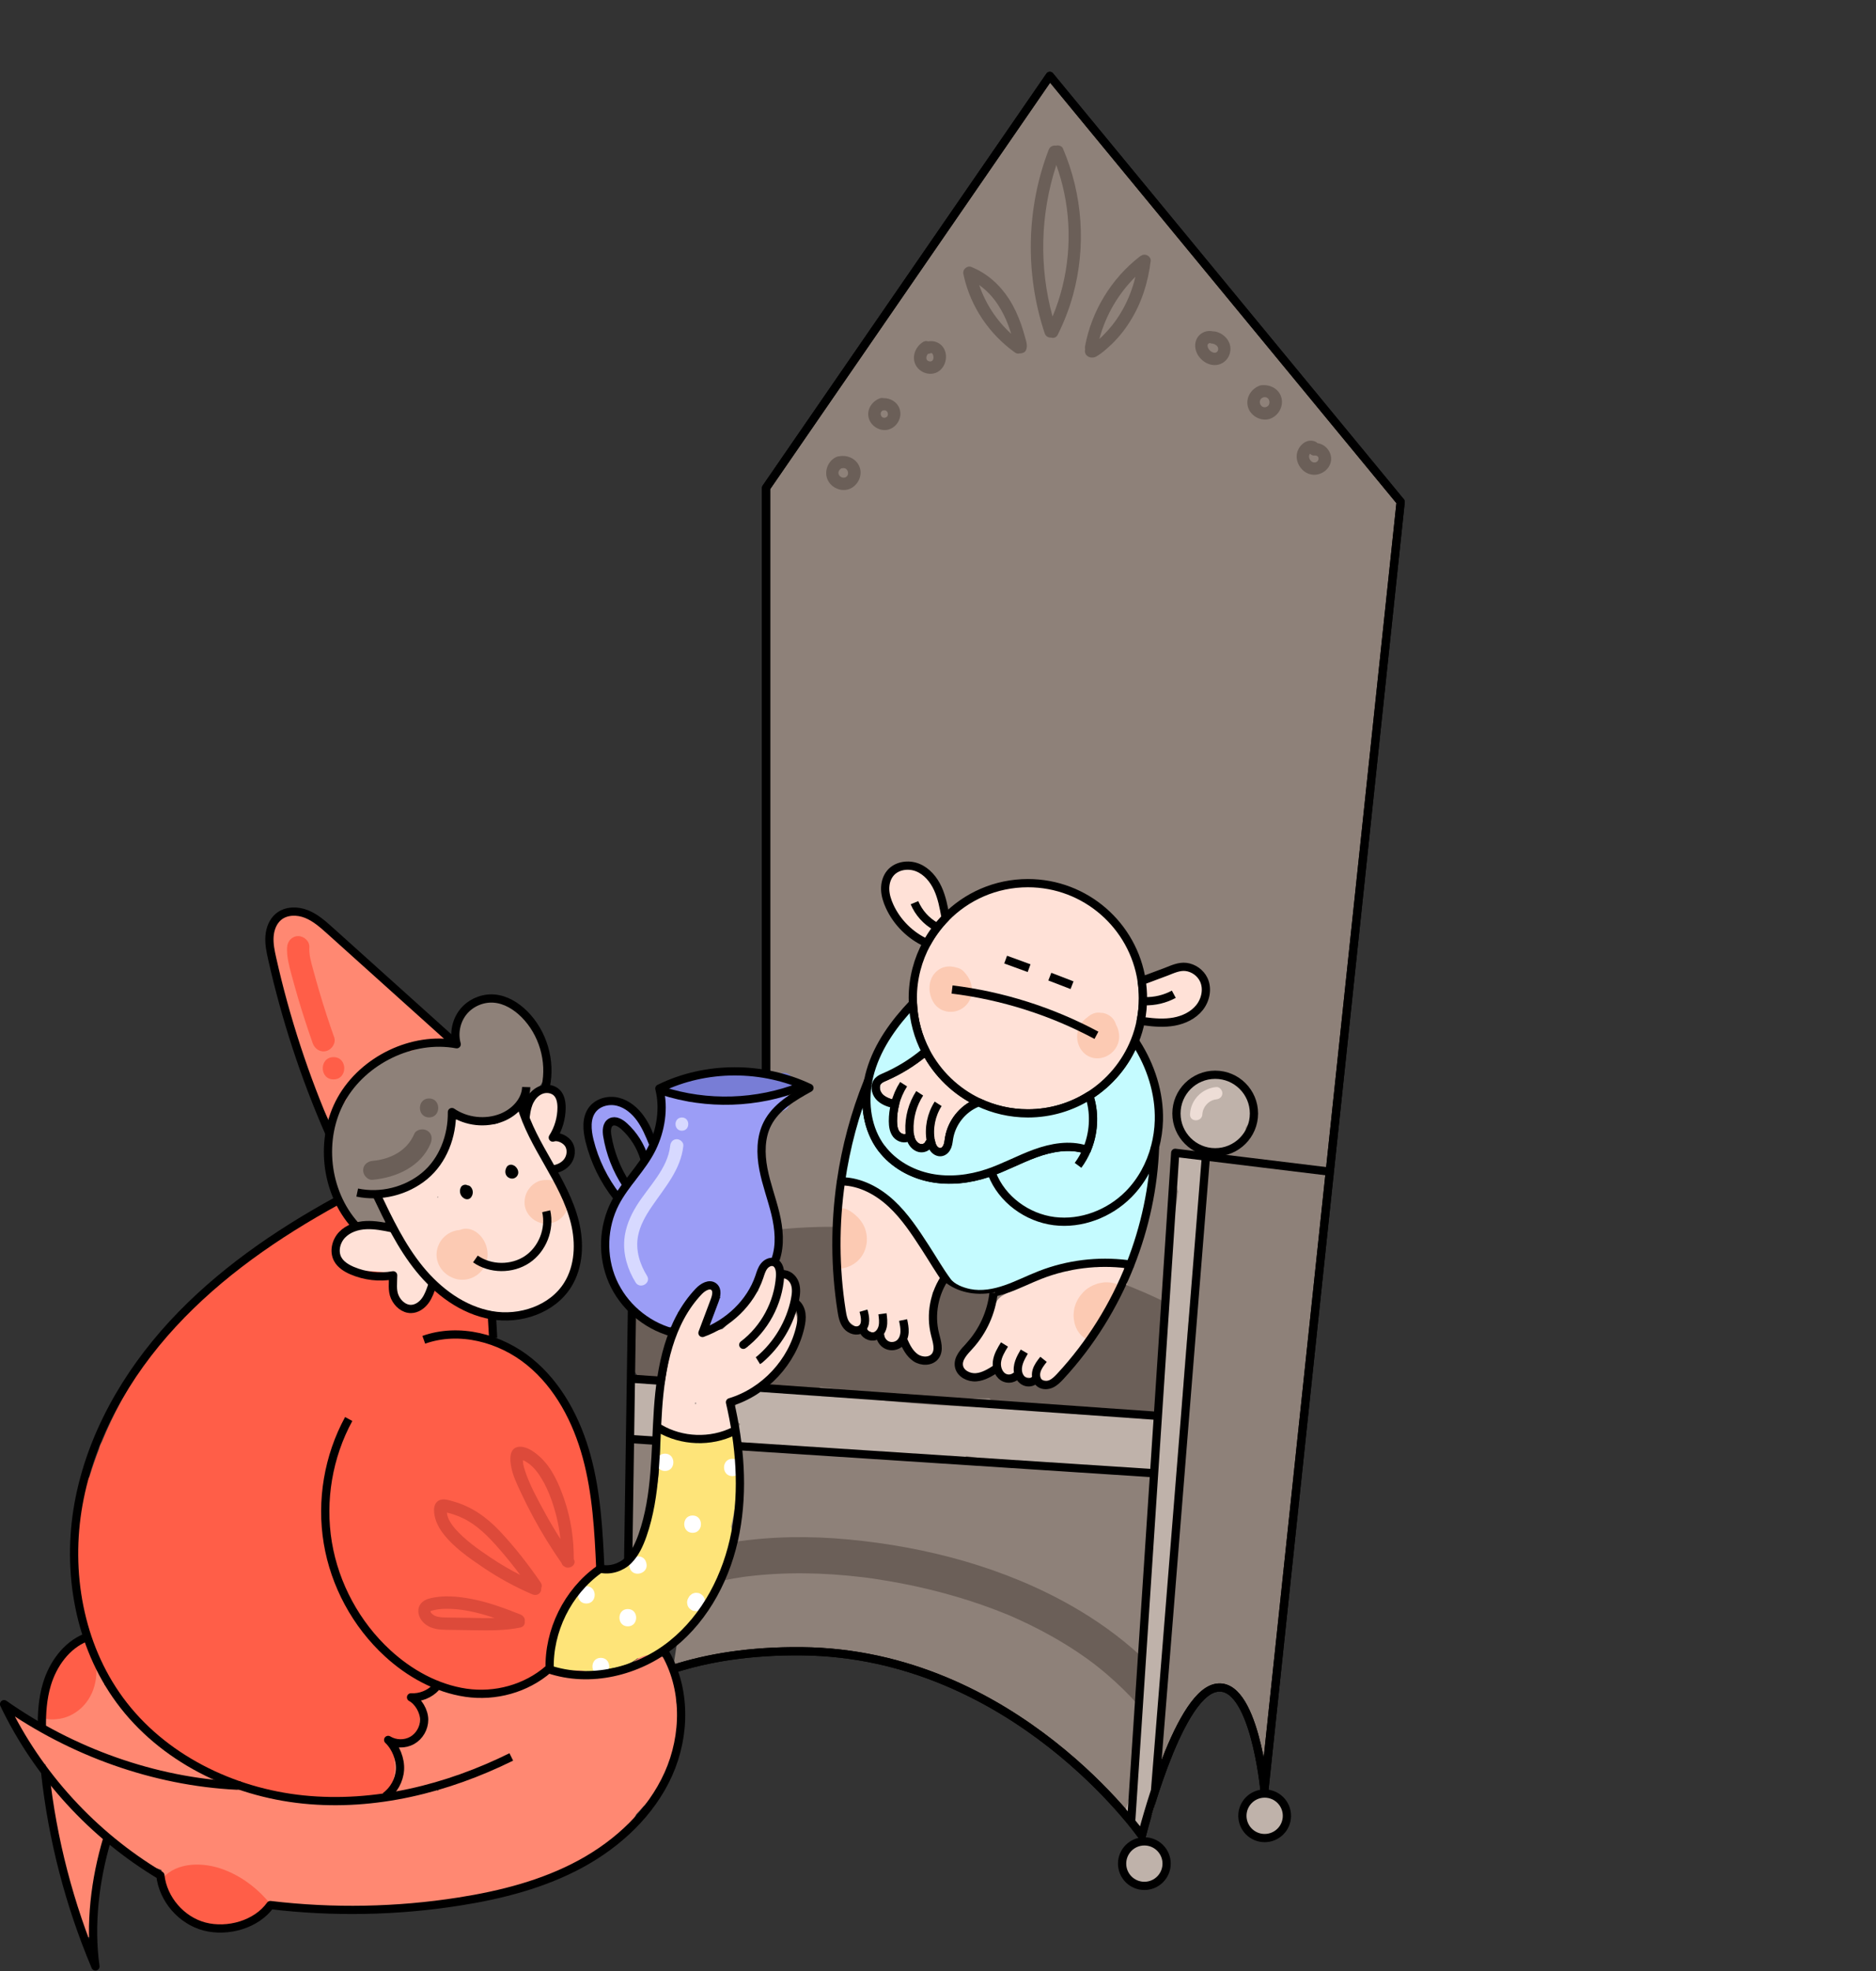 <?xml version="1.0" encoding="UTF-8"?> <svg xmlns="http://www.w3.org/2000/svg" width="456" height="479" viewBox="0 0 456 479" fill="none"><rect x="0" y="0" width="456" height="479" fill="#333333" stroke="none"/><g clip-path="url(#clip0_6_1997)"><rect x="153" y="349" width="7" height="31" fill="#8E8179"></rect><path d="M186.21 260.359V118.559L255.18 18.439L340.46 121.959L307.34 434.969C307.34 434.969 304.8 408.019 295.38 410.219C285.96 412.419 277.55 446.079 277.55 446.079C277.55 446.079 246.56 401.759 194.85 401.279C182.22 401.159 171.92 402.899 163.57 405.599" fill="#8E8179"></path><path d="M186.21 260.359V118.559L255.18 18.439L340.46 121.959L307.34 434.969C307.34 434.969 304.8 408.019 295.38 410.219C285.96 412.419 277.55 446.079 277.55 446.079C277.55 446.079 246.56 401.759 194.85 401.279C182.22 401.159 171.92 402.899 163.57 405.599" stroke="black" stroke-width="2" stroke-linejoin="round"></path><path d="M203.82 289.29C205.04 287.39 207.56 286.57 209.58 287.78C215.72 291.46 220.94 296.5 224.88 302.47C225.79 303.84 226.61 305.26 227.35 306.73C227.83 307.68 228.42 308.72 228.7 309.73C229.11 311.16 228.75 312.44 228.45 313.83C228.36 314.27 228.27 314.7 228.19 315.14C228.17 315.28 228.02 316.35 228.02 316.22C227.92 317.13 227.84 318.05 227.81 318.96C227.75 320.47 227.81 321.98 227.93 323.48C228.04 323.66 228.13 323.86 228.19 324.07C228.62 325.08 228.57 325.97 228.36 327.04C227.99 328.88 226.06 330.07 224.3 330.13C222.61 330.19 221.38 329.23 220.45 327.93C220.07 327.41 219.9 326.83 219.86 326.25C219.86 326.23 219.84 326.21 219.84 326.18C219.81 326.07 219.79 325.96 219.76 325.84C218.84 326.2 217.83 326.36 216.79 326.22C215.8 326.09 214.86 325.77 214.01 325.24C213.65 325.01 213.31 324.74 212.97 324.48C212.83 324.37 212.68 324.26 212.54 324.15C212.51 324.13 212.47 324.11 212.42 324.08C212.29 324.01 212.14 323.93 212.02 323.85C212 323.84 211.99 323.83 211.98 323.82C211.73 323.75 211.39 323.68 211.32 323.67C210.53 323.46 209.78 323.23 209.02 322.91C207.06 322.08 205.34 320.58 204.73 318.47C204.23 316.76 204.44 314.64 204.36 312.86C204.21 309.49 204.01 306.11 203.77 302.74C203.65 301.09 203.52 299.44 203.38 297.79C203.25 296.28 203.25 294.82 203.85 293.57C203.08 292.28 202.95 290.61 203.8 289.3L203.82 289.29Z" fill="#FFE1D7"></path><path d="M234.27 327.581C234.96 326.821 235.63 326.051 236.28 325.261C236.59 324.891 236.89 324.521 237.19 324.141C237.21 324.121 237.28 324.031 237.35 323.941C237.44 323.821 237.75 323.421 237.74 323.431C238.97 321.801 240.12 320.111 241.21 318.371C241.36 318.131 241.53 317.911 241.72 317.711C241.92 316.561 242.58 315.511 243.69 314.861C246.44 313.251 249.14 311.421 252.19 310.421C252.47 310.331 252.75 310.231 253.03 310.141C253.07 310.131 253.11 310.121 253.14 310.111C253.17 310.091 253.21 310.081 253.26 310.051C254.08 309.681 254.91 309.261 255.79 309.031C257 308.711 258.28 308.651 259.49 308.921C260.86 308.371 262.26 307.901 263.72 307.631C264.7 307.451 265.75 307.561 266.66 307.951C266.74 307.891 266.81 307.821 266.88 307.761C268.59 306.391 271.18 305.961 272.83 307.761C274.23 309.291 274.66 312.241 272.83 313.711C271.88 314.471 270.97 315.281 270.1 316.121C270.01 316.481 269.88 316.851 269.69 317.201C266.38 323.341 262.37 329.071 257.83 334.361C256.43 335.991 253.8 335.911 252.19 334.641C251.79 334.771 251.37 334.841 250.93 334.831C250.05 334.811 249.28 334.651 248.53 334.411C247.22 335.221 245.51 335.391 244.14 334.541C243.75 334.291 243.38 334.011 243.05 333.701C243 333.711 242.96 333.721 242.91 333.731C241.03 334.231 239.22 335.001 237.22 334.771C235.5 334.571 234.09 333.871 233.38 332.181C232.7 330.581 233.1 328.861 234.25 327.581H234.27Z" fill="#FFE1D7"></path><path d="M213.64 266.401C214.53 267.451 215.89 267.951 217.23 268.271L217.56 268.321C217.22 269.671 217.04 271.061 217.05 272.451C217.05 273.581 217.2 274.781 217.91 275.671C218.62 276.561 220.03 276.951 220.91 276.231L221.2 275.971C221.28 276.451 221.42 276.911 221.63 277.341C222.02 278.131 222.72 278.801 223.59 278.981C224.45 279.161 225.45 278.741 225.78 277.921C225.86 277.721 226.14 277.691 226.27 277.511L226.31 277.471C226.43 278.071 226.62 278.661 226.99 279.141C227.41 279.691 228.11 280.081 228.79 279.961C229.49 279.841 230.01 279.231 230.28 278.581C230.54 277.921 230.59 277.211 230.71 276.511C231.34 272.791 233.99 269.461 237.48 268.021L237.88 267.861C232.37 265.241 227.84 260.871 225.03 255.471L224.66 255.781C221.76 258.181 218.52 260.171 215.07 261.681C214.5 261.931 213.91 262.171 213.48 262.621C212.54 263.611 212.75 265.331 213.64 266.371V266.401Z" fill="#FFE1D7" stroke="black" stroke-width="2" stroke-linejoin="round"></path><path d="M204.41 287.08H204.62C209.12 287.15 213.36 289.43 216.66 292.5C219.96 295.56 222.45 299.38 224.9 303.15C226.68 305.88 228.33 308.78 230.26 311.4C231.44 312.99 233.75 313.85 235.64 314.24C238.59 314.84 241.68 314.27 244.52 313.28C247.37 312.3 250.06 310.91 252.87 309.82C259.54 307.22 266.86 306.32 273.97 307.21L274.73 307.34C278.33 298.23 280.41 288.52 280.76 278.73C281.32 276.62 281.63 274.44 281.69 272.27C281.86 265.64 279.73 259.04 276.15 253.46L275.83 252.99C273.63 258.51 269.72 263.16 264.75 266.29L264.97 266.92C266.16 271.03 265.84 275.54 264.17 279.47L263.9 279.36C259.93 278.09 255.57 278.88 251.66 280.3C247.74 281.72 244.06 283.76 240.11 285.09C235.63 286.59 230.78 287.15 226.15 286.23C221.52 285.31 217.13 282.84 214.29 279.07C210.8 274.44 209.94 268.25 211.06 262.53L210.97 262.76C207.81 270.57 205.62 278.76 204.41 287.1V287.08Z" fill="#C5FBFF" stroke="black" stroke-width="2" stroke-linejoin="round"></path><path d="M221.88 242.589C221.88 242.999 221.88 243.419 221.91 243.829C222.09 248.019 223.2 251.979 225.03 255.489C227.84 260.889 232.36 265.259 237.88 267.879C241.51 269.599 245.57 270.569 249.86 270.569C255.34 270.569 260.45 268.999 264.76 266.269C269.72 263.139 273.63 258.489 275.84 252.969C276.47 251.399 276.96 249.759 277.29 248.069C277.64 246.299 277.83 244.469 277.83 242.599C277.83 241.169 277.72 239.759 277.51 238.379C275.48 224.929 263.87 214.619 249.85 214.619C242 214.619 234.91 217.849 229.83 223.059C228.06 224.879 226.52 226.939 225.29 229.189C223.11 233.169 221.87 237.739 221.87 242.599L221.88 242.589Z" fill="#FFE1D7" stroke="black" stroke-width="2" stroke-linejoin="round"></path><path d="M18.83 371.8C18.86 371.13 18.89 370.45 18.94 369.78C19.24 365.85 19.64 362.05 21.76 358.81C21.78 358.73 21.8 358.65 21.83 358.57C22.51 356.37 23.27 354.19 24.1 352.04C24.12 351.97 24.14 351.9 24.15 351.83C24.29 351.31 24.51 350.8 24.78 350.33C30.17 337.16 38.43 325.14 48.91 315.51C52.66 312.06 56.71 308.9 60.94 306.06C61 306.02 61.07 305.98 61.14 305.94C65.79 302.17 70.64 298.65 75.66 295.39C76.52 294.83 77.51 294.54 78.53 294.46C79.07 294.04 79.61 293.63 80.15 293.21C81.47 292.2 83.96 292.09 85.48 292.51C86.72 292.85 88.04 293.67 88.94 294.72C89.88 295.6 90.65 296.77 90.92 297.94C91.03 298.4 91.1 298.88 91.13 299.36C91.41 299.74 91.65 300.14 91.85 300.55C92.33 300.7 92.79 300.9 93.19 301.16C96.24 303.13 97.22 306.51 96.04 309.74C96.21 309.6 96.38 309.46 96.55 309.32C97.51 308.55 98.41 307.96 99.52 307.63C101.22 305.85 104.13 304.99 106.41 305.73C108.45 306.39 110.12 307.86 110.94 309.76C112.26 309.95 113.61 310.48 114.59 311.42C116 312.11 117.14 313.27 117.8 314.69C118.5 315.76 118.93 317.04 118.99 318.46C119.09 320.69 119.19 322.91 119.29 325.14C119.29 325.32 119.29 325.5 119.29 325.68C121.24 326.81 123.15 328.01 125 329.31C126.37 330.27 127.72 331.28 129.02 332.32C129.37 332.6 129.68 332.89 129.97 333.19C133.45 336.29 136.36 339.98 138.39 344.22C140.99 349.65 142.76 355.49 143.84 361.41C146.01 373.26 145.74 385.4 142.88 397.13C141.29 403.64 138.83 409.97 135.71 415.9C134.35 418.49 130.7 419.98 127.91 419.08C126.79 418.72 125.78 418.13 124.91 417.35C124.73 417.59 124.54 417.83 124.33 418.05C121.42 421.26 116.72 421.44 113.39 418.97C113.09 419.34 112.74 419.69 112.31 420.02C111.12 420.94 109.66 421.54 108.12 421.5C107.25 421.48 106.39 421.34 105.57 421.08C104.63 424.76 103.43 428.34 101.67 431.75C100.66 433.72 98.48 434.88 96.32 435.08C95.89 435.82 95.35 436.47 94.6 437.05C94.37 437.23 94.12 437.4 93.86 437.56C93.54 438.99 93.17 440.4 92.75 441.79C91.9 444.6 89.15 447 86.09 446.86C83.16 446.73 80.08 444.83 79.43 441.79C79.27 441.05 79.13 440.3 79 439.56C78.75 439.52 78.5 439.46 78.25 439.38C77.46 439.15 76.73 438.79 76.08 438.35C74.07 439.61 71.67 440.02 69.09 439.37C68.28 439.16 67.53 438.81 66.85 438.36C66.73 438.49 66.6 438.61 66.46 438.74C64.63 440.43 62.19 441.19 59.74 440.52C57.91 440.02 56.55 438.85 55.65 437.31C55.11 437.3 54.56 437.23 54.02 437.11C52.49 436.76 50.59 435.36 49.89 433.93C49.38 432.88 48.88 431.82 48.4 430.76C48.17 430.71 47.93 430.65 47.7 430.57C46.1 430.01 44.69 429.28 43.55 428C43.32 427.75 43.12 427.49 42.93 427.23C42.33 427.1 41.75 426.89 41.2 426.61C38.96 427.13 36.31 426.6 34.75 424.83C32.67 422.48 31.03 419.91 29.79 417.04C28.66 414.43 27.69 411.76 26.62 409.12C25.25 406.05 23.58 403.15 22.35 400.01C21.12 396.88 20.65 393.51 20.09 390.21C19.06 384.07 18.24 377.92 18.86 371.78L18.83 371.8Z" fill="#FF5E48"></path><path d="M66.32 224.73C68.16 221.88 72.3 220.29 75.36 222.36C78.45 224.45 81.19 226.94 83.9 229.49C86.56 232 89.22 234.52 91.88 237.03L107.7 251.97C110.22 254.35 110.28 258.95 107.7 261.32C105.22 263.6 101.68 263.83 99.04 261.89C98.49 263.18 97.47 264.43 96.28 265.06C94.86 265.81 93.04 266.06 91.37 265.73C92.73 268.77 92 272.77 88.84 274.44C85.83 276.03 81.47 275.36 79.8 272.07C73.66 260 69.13 247.11 66.6 233.8C66.45 233.03 66.38 232.27 66.43 231.53C66.1 231.02 65.84 230.45 65.66 229.82C65.22 228.24 65.42 226.13 66.33 224.73H66.32Z" fill="#FF8872"></path><path d="M135.37 396.86C135.7 396.09 135.72 395.24 135.29 394.58C135.54 394.39 135.77 394.22 136 394.05C136.86 391.84 138.15 389.81 139.63 387.83C140.44 386.74 141.21 385.57 142.11 384.56C143.28 383.24 144.81 382.36 146.48 381.85C147.8 381.45 149.1 381.12 150.39 380.65C151.12 380.31 151.83 379.94 152.53 379.54C152.99 379.28 153.47 379.07 153.97 378.92C154.63 378.36 154.37 377.59 155 377C154.86 376.05 155.81 375.28 156.14 374.39C157.9 369.69 159.16 364.83 159.91 359.87C160.32 356.43 160.49 352.97 160.4 349.51C160.31 345.58 163.92 341.82 167.91 342C169.45 342.07 170.86 342.54 172.04 343.32C172.1 343.32 172.16 343.32 172.22 343.32C176.39 343.51 179.61 346.62 179.73 350.83C179.91 357.04 179.3 363.29 178.06 369.38C177.95 369.91 177.84 370.44 177.72 370.97C178.1 372.25 178.17 373.68 177.86 375.14C175.52 386.33 168.05 396.36 158.2 402.08C157.19 402.67 156.04 402.98 154.88 403.04C154.07 403.7 153.13 404.2 152.05 404.62C150.19 405.34 148.18 405.45 146.23 405.81C145.45 406.3 144.57 406.64 143.63 406.77C142.61 407.34 141.53 407.69 140.19 407.69C138.35 407.69 136.15 406.87 134.88 405.49C134.34 404.91 133.87 404.25 133.49 403.54C134.24 401.34 134.45 398.97 135.37 396.83V396.86Z" fill="#FEE479"></path><path d="M160.86 338.94C161.21 337.8 161.45 336.62 161.65 335.44C161.94 333.78 162.18 332.11 162.56 330.47C161.95 329.7 161.64 328.7 162.03 327.74C163.22 324.84 164.58 322.04 166.24 319.37C166.37 319.16 166.53 318.97 166.7 318.79C167.17 317.49 167.65 316.2 168.12 314.9C168.69 313.33 170.32 312.1 172.06 312.66C173.6 313.16 174.91 314.92 174.3 316.6C173.41 319.04 172.52 321.48 171.62 323.93C172.95 323.67 174.27 323.35 175.58 322.97C175.58 322.97 175.58 322.97 175.59 322.97C175.72 322.86 175.86 322.75 175.98 322.64C176.54 322.15 177.07 321.63 177.58 321.09C179.88 318.63 181.78 315.82 184.37 313.63C183.49 311.99 183.43 309.93 184.94 308.54C186.47 307.13 189.41 306.71 190.89 308.54C192.04 309.96 193.21 311.43 193.82 313.19C194.48 315.09 194.17 317.13 193.27 318.9C193.44 319.21 193.57 319.55 193.64 319.92C194.25 323.11 192.89 325.91 191.26 328.57C190 330.63 188.48 332.58 186.79 334.32C184.13 337.05 181.03 339.21 177.64 340.85C177.83 341.8 178.03 342.75 178.22 343.7C178.63 345.72 177.65 348.52 175.28 348.87C172.59 349.27 169.84 349.65 167.11 349.68C165.26 349.7 163.48 349.21 162.08 347.97C160.72 346.77 160.03 344.92 159.98 343.13C159.94 341.67 160.4 340.32 160.82 338.95L160.86 338.94ZM169.17 341.16C169.15 341.04 169.12 340.92 169.1 340.79C169.1 340.77 169.1 340.74 169.09 340.72C169.05 340.87 169.01 341.02 168.97 341.17C169.04 341.17 169.11 341.17 169.18 341.16H169.17Z" fill="#FFE1D7"></path><path d="M103.27 315.779C103.31 315.679 103.36 315.579 103.39 315.469C103.31 315.709 103.28 315.779 103.27 315.779Z" fill="#FFE1D7"></path><path d="M83.5 299.849C85.17 297.949 88.01 297.569 90.23 298.589C90.9 298.499 91.56 298.449 92.23 298.449C93.39 298.449 94.55 298.649 95.67 298.959C95.78 298.849 95.9 298.739 96.02 298.649C95.49 297.739 94.95 296.829 94.38 295.939C94.36 295.919 94.35 295.889 94.34 295.869C93.46 295.729 92.65 295.259 92.19 294.379C91.43 292.949 91.72 290.769 93.34 289.989C94.41 289.479 95.48 289.119 96.64 288.889C97.08 288.799 97.52 288.729 97.96 288.629C98.23 288.569 98.5 288.509 98.77 288.429C98.8 288.429 99.02 288.349 99.14 288.319C99.24 288.259 99.64 288.069 99.7 288.039C99.72 288.029 99.99 287.849 99.99 287.859C100.41 287.549 100.78 287.169 101.17 286.819C102.03 286.059 102.89 285.289 103.75 284.529C104.11 284.209 104.48 283.889 104.83 283.559C105.03 283.369 105.23 283.179 105.42 282.989C105.48 282.929 105.6 282.779 105.62 282.769C106.19 281.959 106.53 280.989 107.09 280.169C107.63 279.379 108.24 278.639 108.71 277.819C108.77 277.719 108.9 277.439 108.92 277.429C108.97 277.279 109.01 277.139 109.05 276.989C109.07 276.929 109.08 276.889 109.09 276.849C109.09 276.849 109.07 276.819 109.06 276.759C109.06 276.709 109.05 276.669 109.05 276.659C108.92 276.269 108.85 275.869 108.84 275.469C108.72 274.769 108.83 274.029 109.23 273.399C110.15 271.969 112.09 271.309 113.62 272.249C113.76 272.339 113.91 272.419 114.06 272.499C114.09 272.499 114.41 272.659 114.48 272.679C114.93 272.829 115.39 272.929 115.85 273.009C115.91 273.009 115.99 273.029 116.06 273.039C116.34 273.069 116.62 273.089 116.89 273.109C117.39 273.139 117.9 273.159 118.4 273.179C118.86 273.199 119.33 273.209 119.79 273.189C119.79 273.189 120.26 273.139 120.4 273.129C120.52 273.089 120.77 273.029 120.81 273.019C120.89 272.999 120.92 272.999 120.93 272.999C120.96 272.979 121.01 272.959 121.09 272.919C121.28 272.829 121.47 272.729 121.66 272.639C122.19 272.389 122.73 272.149 123.28 271.959C123.69 271.109 124.44 270.409 125.34 270.199C126.36 269.969 127.32 270.179 128.05 270.719C128.36 269.939 128.71 269.179 129.13 268.439C129.3 268.129 129.55 267.849 129.83 267.609C130.22 266.299 131.6 265.239 132.94 265.299C134.79 265.379 136 266.709 136.15 268.509C136.35 270.999 135.77 273.519 134.59 275.719C135.53 276.149 136.39 276.789 137.06 277.559C138.76 279.549 137.86 282.419 135.69 283.649C135.09 283.989 134.45 284.189 133.8 284.259C135.71 288.459 137.72 292.649 139.39 296.939C141.1 301.349 140.9 306.029 138.84 310.289C136.87 314.349 133.06 317.289 128.74 318.479C123.98 319.799 119.01 319.049 114.54 317.129C111.45 315.809 108.19 313.869 105.8 311.279C105.76 311.249 105.72 311.229 105.69 311.199C105.55 312.169 105.19 313.089 104.62 313.899C104.28 314.379 103.9 314.829 103.53 315.269C103.53 315.289 103.5 315.319 103.46 315.369C103.44 315.369 103.43 315.389 103.41 315.409C103.33 315.509 103.27 315.739 103.29 315.739C102.29 318.039 98.91 318.559 97.55 316.189C96.35 314.079 95.79 311.709 95.91 309.329C94.19 309.209 92.47 309.089 90.75 308.969C88.36 308.799 85.72 308.859 83.8 307.199C81.58 305.269 81.64 301.939 83.52 299.809L83.5 299.849ZM106.44 291.009C106.45 290.929 106.46 290.849 106.48 290.769C106.41 290.829 106.34 290.889 106.27 290.959C106.33 290.979 106.38 290.999 106.44 291.019V291.009Z" fill="#FFE1D7"></path><path d="M305.57 437.19C305.94 436.7 306.52 436.37 307.34 436.39C311.34 436.5 313.7 440.99 311.34 444.29C310.06 446.08 307.88 446.8 305.85 445.82C304.13 444.99 302.71 443.43 302.78 441.43C302.84 439.68 303.91 437.82 305.58 437.19H305.57Z" fill="#8E8179"></path><path d="M276.39 448.771C277.68 447.941 279.26 447.701 280.71 448.451C282.06 449.161 282.97 450.661 282.95 452.191C282.95 452.671 282.83 453.161 282.64 453.621C282.64 454.031 282.57 454.441 282.44 454.861C281.88 456.691 280.05 458.001 278.13 457.891C276.67 457.811 275.41 456.881 274.8 455.621C273.06 453.381 273.54 449.631 276.38 448.771H276.39Z" fill="#8E8179"></path><path d="M81.3 272.13C82.01 270.39 82.95 268.76 84.13 267.31C84.19 266.95 84.31 266.59 84.51 266.27C86.83 262.51 90.58 258.5 95 256.94C96.01 256.39 97.05 255.9 98.13 255.44C98.66 255.22 99.26 255.24 99.82 255.43C101.23 254.87 102.69 254.41 104.17 254.09C105.43 253.82 106.72 253.64 108 253.53C108.81 253.46 109.63 253.44 110.39 253.38C110.41 251.47 110.77 249.58 111.61 247.78C113.05 244.7 116.13 242.57 119.49 242.23C123.05 241.87 126.13 244.22 128.15 246.9C130.11 249.5 131.18 252.67 132.05 255.78C132.59 257.71 133.1 259.9 132.39 261.86C131.56 264.15 129.81 265.6 127.44 265.91C127.05 267.22 126.33 268.43 125.26 269.44C123.28 271.3 120.5 272.16 117.81 272.02C115.07 271.88 112.54 270.88 110.12 269.63C110 269.57 109.87 269.5 109.74 269.44C109.63 270.16 109.49 270.87 109.31 271.57C109.31 271.69 109.29 271.8 109.27 271.92C108.49 276.71 107.27 281.62 103.29 284.8C101.29 286.4 99.08 287.48 96.71 288.41C94.95 289.1 93.22 289.67 91.59 290.36C91.71 290.61 91.83 290.86 91.96 291.1C92.17 291.49 92.39 291.87 92.63 292.24C92.75 292.43 92.87 292.61 93 292.79C93.04 292.85 93.07 292.88 93.08 292.91C93.12 292.96 93.16 293.01 93.22 293.08C94.28 294.38 94.49 296.2 93.22 297.47C92.13 298.56 89.93 298.77 88.85 297.49C88.03 297.5 87.19 297.17 86.49 296.61C81.63 292.73 80.07 286.25 79.99 280.3C79.96 277.52 80.21 274.71 81.27 272.11L81.3 272.13Z" fill="#8E8179"></path><path d="M5.73 417.241C7.37 418.751 9.17 420.031 11.11 421.111C11.06 420.091 11.05 419.071 11.11 418.051C11.24 415.541 11.72 413.081 12.12 410.611C12.17 410.061 12.19 409.511 12.17 408.961C11.86 407.291 12 405.591 12.88 404.091C13.64 402.791 15.1 401.541 16.6 401.111C16.66 401.071 16.72 401.031 16.78 400.991C17.32 400.701 17.91 400.321 18.52 400.061C18.78 399.281 19.8 398.801 20.57 399.051C21.49 399.351 21.91 400.161 21.77 401.071C21.77 401.041 21.77 401.051 21.77 401.091C21.86 401.311 21.92 401.531 21.94 401.771C23.42 402.571 24.58 403.891 24.95 405.671C25.21 406.921 25.36 408.151 25.36 409.391C26.07 409.901 26.69 410.551 27.18 411.351C27.32 411.581 27.47 411.821 27.62 412.051C27.77 412.251 27.92 412.461 28.05 412.691C28.09 412.761 28.13 412.831 28.17 412.911C28.79 413.861 29.44 414.781 30.11 415.691C32.78 419.031 35.8 422.051 39.14 424.721C43.86 428.221 49.15 431.121 54.53 433.491C56.66 434.331 58.83 434.871 61.09 435.211C65.59 435.791 70.1 436.291 74.6 436.831C79.41 437.411 84.07 437.991 88.9 437.391C90.11 437.221 91.33 437.061 92.54 436.901C92.51 436.691 92.48 436.481 92.47 436.271C92.98 436.201 93.47 435.981 93.84 435.581C95.79 433.491 96.16 430.771 95.87 428.071C95.9 427.241 95.8 426.441 95.61 425.641C95.64 425.531 95.67 425.411 95.71 425.301C95.85 424.791 96.06 424.301 96.33 423.841C97.05 424.091 97.82 424.151 98.64 423.931C100.12 423.521 101.02 422.181 101.51 420.821C102.31 418.581 102.21 415.391 100.87 413.361C100.85 413.331 100.83 413.311 100.82 413.291C101.39 412.391 102.17 411.601 103.04 411.141C103.84 410.721 104.75 410.461 105.68 410.361C106.04 410.021 106.47 409.711 106.93 409.441C111.99 411.691 117.92 411.991 123.2 410.361C123.34 410.321 123.46 410.271 123.58 410.211C124.18 410.251 124.77 410.251 125.37 410.221C125.94 410.101 126.51 409.941 127.07 409.761C127.79 409.401 128.47 408.981 129.12 408.501C129.66 408.101 130.39 407.851 131.16 407.721C131.77 407.281 132.45 406.911 133.22 406.651C135.24 405.951 137.4 405.781 139.52 405.981C140.44 405.841 141.37 405.881 142.21 406.131C143.37 406.481 144.4 407.081 145.23 407.891C145.98 407.681 146.71 407.441 147.44 407.161C148.04 406.881 148.62 406.581 149.2 406.261C150.27 405.661 151.51 405.391 152.74 405.421C153.34 404.431 154.26 403.541 155.14 403.021C156.56 402.191 158.65 401.841 160.23 402.351C163.84 403.521 165.57 406.841 164.85 410.481C164.7 411.261 164.52 412.031 164.32 412.791C164.32 412.801 164.32 412.811 164.32 412.821C164.79 415.501 164.91 418.171 164.38 420.821C164.8 421.991 164.87 423.281 164.43 424.561C163.6 426.971 162.58 429.331 161.38 431.591C160.34 434.041 158.88 436.321 157.08 438.331C156.88 438.561 156.65 438.761 156.42 438.951C155.85 439.621 155.26 440.271 154.65 440.901C154.34 441.611 153.9 442.281 153.33 442.891C150.4 446.051 146.87 448.801 143.05 450.831C142.52 451.801 141.73 452.631 140.66 453.181C126.39 460.571 110.37 462.801 94.47 462.971C93.48 463.521 92.4 463.801 91.16 463.911C82.52 464.721 73.72 464.241 65.17 462.591C65.11 462.691 65.04 462.791 64.97 462.891C63.76 464.481 62.72 465.671 60.99 466.751C59.85 467.471 58.46 468.041 57.12 468.311C53.72 468.981 50.5 468.611 47.37 467.091C42.66 464.801 39.78 459.581 39.24 454.421C34.38 452.831 30.19 450.031 26.43 446.671C26.07 447.441 25.58 448.151 25.07 448.661C24.97 448.761 24.85 448.871 24.74 448.971C24.74 449.001 24.74 449.031 24.72 449.051C23.07 455.681 22.37 462.471 22.6 469.291C22.66 471.191 19.67 471.631 19.26 469.741C17.4 461.381 15.39 453.041 13.77 444.631C13.74 444.491 13.74 444.351 13.74 444.211C13.32 443.621 13 442.951 12.8 442.191C12.56 441.291 12.44 440.431 12.41 439.571C12.09 436.891 12.04 434.261 12.24 431.591C11.7 430.691 11.27 429.721 10.99 428.731C10.39 428.741 9.84 428.401 9.45 427.891C7.33 425.031 5.2 422.171 3.08 419.311C1.88 417.701 4.39 416.001 5.75 417.251L5.73 417.241ZM106.52 435.171C106.51 435.041 106.49 434.901 106.48 434.771C106.43 434.911 106.37 435.051 106.31 435.191C106.38 435.191 106.44 435.171 106.51 435.171H106.52Z" fill="#FF8872"></path><path d="M145.72 268.539C148.36 266.739 151.75 267.919 154.1 269.649C156.65 271.529 158.5 274.099 159.37 277.159C159.38 277.199 159.39 277.229 159.4 277.269C160.23 274.379 160.58 271.369 160.47 268.329C160.4 266.519 162.57 265.319 164.09 266.249C165.13 266.889 166.16 267.329 167.35 267.619C167.53 267.669 167.7 267.729 167.85 267.799C169.13 267.499 170.47 267.509 171.73 267.889C172.78 267.629 173.9 267.539 174.94 267.669C175.3 267.619 175.66 267.599 176.01 267.619C176.52 267.639 177.03 267.699 177.54 267.789C177.83 267.659 178.15 267.589 178.48 267.609C180.71 267.699 182.93 267.649 185.15 267.449C185.21 267.449 185.28 267.449 185.34 267.449C186.28 266.689 187.33 266.059 188.4 265.559C189.58 265.019 190.99 265.229 191.69 266.419C192.3 267.459 192.01 269.159 190.83 269.709C189.39 270.369 188.02 271.229 187.11 272.469C186.07 273.889 185.97 275.789 184.71 277.259C184.7 277.269 184.68 277.289 184.67 277.299C184.68 277.389 184.69 277.479 184.7 277.559C185.16 280.799 185.7 284.029 186.33 287.249C186.57 288.489 186.65 289.719 186.48 290.909C186.72 291.379 186.93 291.869 187.11 292.389C187.54 293.649 187.83 294.939 188.04 296.239C188.72 297.809 189.08 299.429 189.09 301.209C189.09 304.209 187.46 307.049 184.87 308.559C184.73 308.639 184.58 308.719 184.43 308.799C184.43 309.209 184.33 309.629 184.15 310.039C182.22 314.589 178.92 318.359 175.68 322.039C174.82 323.009 173.16 322.919 172.28 322.039C171.31 321.069 171.42 319.619 172.28 318.639C173.25 317.539 174.21 316.439 175.13 315.299C174.39 314.889 173.84 314.139 173.9 313.239C173.93 312.799 173.96 312.359 173.99 311.919C173.49 311.899 172.98 311.889 172.48 311.919C172.41 311.929 172.35 311.949 172.28 311.969C171.86 312.499 171.4 312.999 170.88 313.429C170.1 314.069 169.44 314.569 168.72 314.989C167.93 316.059 167.03 317.049 166.07 317.929C165.66 318.309 165.23 318.639 164.8 318.929C164.99 319.549 164.95 320.229 164.58 320.789C164.41 321.059 164.24 321.329 164.06 321.599C163.38 322.659 161.89 323.189 160.77 322.459C160.69 322.409 160.62 322.359 160.55 322.299C159.51 322.259 158.49 321.949 157.58 321.319C156.98 320.909 156.54 320.259 156.42 319.559C154.89 318.869 153.6 317.739 152.7 316.209C151.91 314.869 151.12 313.539 150.34 312.199C149.44 310.669 148.78 309.109 148.39 307.459C147.61 306.209 147.16 304.729 147.17 303.109C147.17 300.099 148.09 297.619 149.25 294.919C149.55 294.219 149.85 293.499 150.18 292.809C147.05 288.039 143.82 282.959 142.86 277.249C142.31 273.989 142.82 270.539 145.73 268.559L145.72 268.539ZM149.92 283.039C150.85 284.889 151.92 286.659 153.04 288.399C153.4 287.969 153.78 287.549 154.17 287.139C155.17 285.659 156.19 284.199 157.25 282.759C157.3 282.549 157.37 282.339 157.48 282.139C157.91 281.299 158.29 280.439 158.63 279.559C157.42 280.509 155.28 280.369 154.74 278.439C154.14 276.289 152.76 274.389 150.83 273.229C150.38 272.959 149.9 272.689 149.39 272.539C149.12 272.459 148.93 272.399 148.68 272.429C148.39 272.459 148.53 272.429 148.27 272.609C147.73 272.989 147.42 273.889 147.42 274.929C147.45 277.699 148.69 280.589 149.93 283.029L149.92 283.039Z" fill="#9B9DF6"></path><path d="M164.89 261.859C165.96 261.889 167.01 261.77 168.06 261.62C168.37 261.49 168.7 261.44 169.03 261.47C170.44 261.25 171.84 261.029 173.27 261.049C173.56 261.049 173.83 261.1 174.06 261.18C174.21 261.1 174.37 261.04 174.54 261L175.73 260.69C176.13 260.38 176.61 260.2 177.12 260.26C178.69 260.45 180.27 260.539 181.86 260.549C182.63 260.549 183.21 260.86 183.6 261.31C185.37 261.21 187.56 261.73 189.23 261.01C190.42 260.49 191.81 260.66 192.52 261.87C193.11 262.89 192.85 264.64 191.66 265.16C189.09 266.27 186.61 265.999 183.89 266.109C181.37 266.209 179.03 267.03 176.52 266.59C174.93 266.96 173.33 266.99 171.73 266.62C171.39 266.54 171.07 266.42 170.74 266.32C170.64 266.29 170.55 266.25 170.45 266.22C170.43 266.22 170.41 266.22 170.39 266.21C170.14 266.26 169.7 266.36 169.67 266.37C169.31 266.41 168.96 266.42 168.62 266.35C167.38 266.54 166.14 266.7 164.87 266.67C161.78 266.59 161.77 261.779 164.87 261.859H164.89Z" fill="#787DD6"></path><path d="M192.17 327.111C193.22 324.761 195.58 319.611 192.41 317.821C192.68 317.061 192.89 316.281 193.03 315.541C193.27 314.311 193.4 312.931 192.73 311.801C192.02 310.601 190.75 310.221 189.47 310.371C189.18 309.241 188.68 308.161 187.97 307.211C188.92 304.511 189.39 301.651 189.19 298.781C190.76 298.621 192.33 298.501 193.91 298.391C197.2 298.181 200.5 298.101 203.79 298.141C203.76 298.591 203.75 299.031 203.73 299.471C203.53 304.161 203.09 308.751 203.68 313.441C203.87 314.981 204.09 316.531 204.49 318.031C204.81 319.201 205.18 320.381 206.07 321.261C206.88 322.071 208.08 322.561 209.14 322.921C209.87 323.171 210.62 323.311 211.35 323.541C211.43 323.571 211.51 323.591 211.59 323.621C211.71 323.691 211.88 323.781 211.97 323.821C212.18 324.021 212.4 324.211 212.61 324.401C213.32 325.031 214.07 325.611 214.86 326.141C216.28 327.091 218.62 326.991 220.07 325.961C221.13 328.811 223.93 332.651 226.98 329.931C229.35 327.811 227.67 323.471 226.75 320.981C226.73 320.921 226.7 320.861 226.68 320.801C226.67 320.021 226.6 319.221 226.47 318.431C226.67 317.041 226.69 315.631 226.69 314.221C227.47 313.141 228.05 311.971 228.55 310.691C229.06 311.111 229.59 311.511 230.11 311.891C233.47 314.321 237.88 314.911 241.88 314.011C241.77 314.551 241.65 315.091 241.53 315.621C241.22 316.931 240.85 318.231 240.4 319.501C240.29 319.811 240.18 320.121 240.05 320.431C240.05 320.431 240.05 320.431 240.05 320.451C239.78 321.011 239.52 321.571 239.21 322.121C238.91 322.661 238.58 323.191 238.22 323.701C238.22 323.701 238.21 323.721 238.2 323.721C238.03 323.921 237.86 324.121 237.68 324.311C237.44 324.561 237.19 324.791 236.93 325.021C237.01 324.941 236.95 324.981 236.57 325.331C236.51 325.371 236.46 325.411 236.41 325.451C236.15 325.621 235.89 325.771 235.63 325.921C233.28 327.241 232.69 330.241 233.9 332.521C235.13 334.851 238.3 335.491 240.5 334.251C241.03 333.951 241.54 333.621 242.03 333.271C242.28 333.491 242.57 333.681 242.88 333.831C244.94 334.781 246.95 335.051 249.19 335.221C249.42 335.241 249.67 335.281 249.9 335.291C250.04 335.321 250.19 335.351 250.33 335.391C251.3 335.651 252.15 336.011 253.19 336.001C255.41 335.971 257.36 335.021 258.76 333.311C259.27 332.691 259.75 332.041 260.23 331.391C260.27 331.351 260.31 331.301 260.38 331.221C260.63 330.941 260.86 330.651 261.09 330.371C265.59 324.861 269.51 318.781 271.86 312.031C271.91 311.881 271.95 311.741 271.98 311.591C276.3 313.211 280.53 315.041 284.65 317.151C287.17 318.441 288.11 322.191 286.59 324.551C285.79 325.791 284.67 326.611 283.41 326.971C283.97 328.341 284.2 329.871 284.16 331.391C284.09 333.831 283.95 336.261 283.84 338.701C283.76 340.441 283.09 341.881 281.71 342.951C280.45 343.921 278.57 344.511 276.99 343.921C275.62 343.411 274.23 343.001 272.8 342.701C272.2 342.571 271.6 342.471 270.99 342.381C270.93 342.381 270.87 342.371 270.79 342.361C270.44 342.321 270.09 342.291 269.75 342.261C266.87 342.021 263.97 342.051 261.08 342.121C254.9 342.261 248.73 342.421 242.66 341.041C241.84 340.851 241.06 340.401 240.42 339.781C226.71 340.051 213.02 339.081 199.47 337.011C198.56 337.821 197.39 338.311 196.09 338.191C192.63 337.861 189.18 337.491 185.74 337.091C188.46 334.291 190.57 330.681 192.16 327.141L192.17 327.111Z" fill="#6B5F58"></path><path d="M162.63 324.721C162.04 326.241 161.48 327.771 161.04 329.351C160.47 331.401 159.97 333.731 160.31 335.891C157.01 336.711 153.68 334.351 153.54 330.691C153.37 326.401 153.18 322.101 153.03 317.811C155.6 320.731 159.22 322.801 162.63 324.731V324.721ZM158.15 324.831C158.22 324.761 158.3 324.701 158.38 324.641C158.64 324.391 158.8 324.191 158.12 324.861C158.13 324.861 158.14 324.841 158.15 324.831Z" fill="#6B5F58"></path><path d="M262.02 250.49C262.31 249.45 262.91 248.41 263.72 247.69C263.91 247.52 264.1 247.37 264.3 247.24C264.3 247.24 264.31 247.22 264.32 247.22C265.06 246.54 266.04 246.03 267.08 246.08C267.26 246.08 267.43 246.11 267.6 246.14C268.52 246.09 269.66 246.67 270.28 247.29C270.73 247.74 271.1 248.37 271.29 249.03C272.02 250.38 272.27 252 271.8 253.46C270.97 256.05 268.13 257.76 265.45 257.02C262.71 256.26 261.27 253.17 262.01 250.51L262.02 250.49Z" fill="#FCCAB3"></path><path d="M228.23 235.601C229.43 234.811 230.96 234.681 232.31 235.091C233.07 235.211 233.79 235.551 234.34 236.171C235.18 237.111 235.88 238.161 236.12 239.421C236.46 241.171 236.08 242.991 234.82 244.301C232.55 246.651 228.57 246.421 226.85 243.511C225.34 240.951 225.61 237.341 228.23 235.611V235.601Z" fill="#FCCAB3"></path><path d="M128.38 289.189C128.86 288.479 129.36 287.929 130.11 287.469C130.56 287.199 131.09 286.939 131.61 286.849C132.05 286.769 132.48 286.729 132.9 286.749C133.32 286.719 133.75 286.749 134.18 286.869C136.56 287.499 138.24 289.829 138.15 292.279C138.05 295.179 135.64 297.369 132.77 297.369C129.98 297.369 127.5 295.049 127.5 292.219C127.5 291.159 127.79 290.069 128.38 289.189Z" fill="#FCCAB3"></path><path d="M106.74 302.26C107.75 300.22 109.71 299.05 111.8 298.89C112.87 298.45 114.11 298.49 115.24 299.1C117.87 300.53 119.13 303.92 118.22 306.75C117.19 309.94 113.7 311.77 110.49 310.7C106.95 309.52 105.04 305.72 106.74 302.27V302.26Z" fill="#FCCAB3"></path><path d="M260.96 319.41C261.01 318.85 261.06 318.16 261.22 317.61C261.63 316.21 262.29 315.1 263.29 314.04C264.24 313.03 265.47 312.37 266.77 311.94C266.88 311.9 266.99 311.88 267.11 311.85C267.64 311.74 268.36 311.61 268.91 311.62C269.61 311.62 270.39 311.72 271.06 311.91C271.66 312.08 272.24 312.35 272.77 312.7C272.68 312.82 272.6 312.95 272.52 313.07C271.19 315.33 269.78 317.55 268.29 319.7C267.54 320.78 266.78 321.85 265.99 322.9C265.77 323.2 265.54 323.49 265.32 323.79C265.32 323.79 265.31 323.8 265.3 323.81C265.3 323.81 265.3 323.82 265.28 323.83C264.86 324.35 264.45 324.87 264.03 325.39C264.02 325.4 264.01 325.42 264 325.43C263.61 325.13 263.22 324.83 262.84 324.53C262.08 323.77 261.56 322.87 261.27 321.83C261.23 321.71 261.2 321.61 261.18 321.48C261.07 320.97 260.96 320.26 260.95 319.74C260.95 319.62 260.95 319.51 260.97 319.39L260.96 319.41Z" fill="#FCCAB3"></path><path d="M203.46 302.21C203.41 300.71 203.39 299.2 203.43 297.7C203.45 296.91 203.49 296.13 203.56 295.34C203.59 295 203.58 294.49 203.68 294.16L203.61 294.66C203.65 294.4 203.69 294.14 203.74 293.87C203.76 293.75 203.77 293.64 203.79 293.52C204.81 293.53 205.82 293.77 206.68 294.33C208.43 295.48 209.92 297.09 210.46 299.18C211.1 301.66 210.52 304.31 208.73 306.18C207.39 307.57 205.53 308.27 203.62 308.35C203.62 306.3 203.53 304.25 203.46 302.2V302.21Z" fill="#FCCAB3"></path><path d="M165.75 271.57C167.81 271.57 167.82 274.78 165.75 274.78C163.68 274.78 163.68 271.57 165.75 271.57Z" fill="#D7D9FF"></path><path d="M151.75 301.24C152.02 298.26 153.18 295.52 154.75 292.99C157.6 288.4 162.3 284.07 162.9 278.44C162.99 277.58 163.57 276.84 164.5 276.84C165.3 276.84 166.19 277.58 166.1 278.44C165.48 284.28 161.59 288.57 158.42 293.23C156.93 295.43 155.58 297.76 155.08 300.4C154.44 303.75 155.5 307.2 157.27 310.04C158.36 311.8 155.59 313.41 154.5 311.66C152.59 308.58 151.43 304.89 151.76 301.25L151.75 301.24Z" fill="#D7D9FF"></path><path d="M288.19 264.7C288.69 264.21 289.26 263.88 289.85 263.65C290.09 263.32 290.41 263.04 290.81 262.85C291.15 262.68 291.49 262.54 291.83 262.41C292.72 261.86 293.7 261.49 294.8 261.44C295.75 261.4 296.77 261.62 297.66 262.07C301.32 261.92 304.38 264.83 304.67 268.42C304.83 270.47 304.08 272.41 302.81 273.96C302.75 275.21 302.44 276.4 301.83 277.35C300.72 279.08 298.6 280.09 296.56 279.58C296.54 279.58 296.52 279.57 296.5 279.56C294.99 279.82 293.43 279.39 292.17 278.45C292.05 278.45 291.92 278.46 291.8 278.45C288.89 278.33 287.49 275.24 286.78 272.74C285.88 270.13 286.16 266.66 288.18 264.68L288.19 264.7Z" fill="#BFB2AA"></path><path d="M179.93 346.031C179.66 345.891 179.41 345.701 179.21 345.491C177.92 344.081 178.1 342.381 179.21 340.961C182.44 336.821 188.64 337.811 193.18 338.201C198.76 338.671 204.33 339.281 209.9 339.871C215.47 340.461 221.04 341.021 226.63 341.391C232.23 341.771 237.83 341.941 243.44 342.191C249.36 342.461 255.27 342.861 261.15 343.621C267.28 343.591 273.4 343.871 279.5 344.481C279.92 344.521 280.33 344.631 280.72 344.791C281.53 330.311 282.86 315.871 284.72 301.491C285.24 297.501 285.79 293.521 286.38 289.551C286.26 289.291 286.17 289.011 286.12 288.711C285.76 288.201 285.54 287.591 285.55 286.901L285.6 283.351C285.62 281.671 287.06 280.071 288.81 280.141C289.82 280.191 290.75 280.661 291.35 281.411C292.36 281.961 293.14 282.961 293.03 284.181C292.92 285.341 292.77 286.501 292.58 287.661C292.84 288.291 292.9 289.021 292.78 289.791C290.58 304.341 288.92 319.121 287.82 333.971C287.5 338.251 287.24 342.531 287.01 346.811C286.99 347.161 286.92 347.511 286.8 347.831C287.64 348.411 288.24 349.311 288.11 350.371C285.13 374.241 282.99 398.261 281.82 422.291C281.66 425.641 281.63 429.001 281.44 432.361C281.25 435.601 280.86 438.901 279.62 441.931C278.98 443.471 277.46 444.751 275.68 444.171C274.19 443.691 272.76 441.891 273.44 440.231C274.53 437.581 274.84 435.331 275.01 432.731C275.2 429.781 275.23 426.811 275.35 423.851C275.58 418.071 276.04 412.301 276.41 406.531C277.2 394.521 278.17 382.531 279.41 370.561C279.86 366.211 280.34 361.861 280.85 357.521C280.71 357.531 280.56 357.541 280.42 357.531C273.87 357.151 267.33 356.591 260.81 355.841C260.41 356.041 259.96 356.141 259.48 356.091C254.74 355.671 250 355.261 245.26 354.841C241.86 354.541 238.27 354.471 234.86 353.791C234.28 354.571 233.4 355.091 232.35 355.061C215.8 354.481 199.27 353.231 182.82 351.311C182.4 351.331 181.97 351.281 181.53 351.151C180 350.681 179.02 349.231 179.23 347.631C179.3 347.081 179.56 346.511 179.93 346.031Z" fill="#BFB2AA"></path><path d="M273.5 451.41C274.17 448.96 277.22 447.05 279.7 448.07C279.73 448.08 279.76 448.1 279.79 448.11C281.71 448.78 283.04 451.04 282.87 453.02C282.74 454.51 282.04 455.95 280.7 456.72C279.57 457.37 278.29 457.54 277.03 457.24C274.45 456.64 272.8 453.99 273.51 451.41H273.5Z" fill="#BFB2AA"></path><path d="M302.62 440.27C303.24 437.44 306.25 436.01 308.91 436.59C309.82 436.79 310.56 437.49 310.96 438.35C311.77 439.2 312.29 440.32 312.28 441.51C312.28 444.59 309.38 446.86 306.4 446.3C303.68 445.79 302.05 442.89 302.62 440.27Z" fill="#BFB2AA"></path><path d="M153.26 344.071C153.35 343.621 153.46 343.181 153.57 342.731C153.62 342.511 153.67 342.281 153.72 342.061C153.73 341.981 153.75 341.901 153.76 341.831C153.76 341.811 153.76 341.781 153.76 341.751C153.77 341.531 153.78 341.311 153.77 341.091C153.77 341.081 153.77 341.071 153.77 341.061C153.77 341.041 153.76 341.011 153.75 340.981C153.63 340.511 153.53 340.051 153.47 339.571C153.26 338.031 153.69 336.861 154.63 335.651C155.65 334.351 158.08 334.471 159.14 335.621C160.42 336.331 161.28 337.801 160.79 339.301C160.65 339.731 160.42 340.131 160.12 340.481C160.12 340.521 160.12 340.551 160.13 340.591C160.22 341.501 160.12 342.371 159.97 343.271C159.7 344.941 159.25 345.871 159.37 347.281C159.51 348.961 157.8 350.561 156.16 350.491C154.31 350.411 153.1 349.081 152.95 347.281C152.86 346.211 153.03 345.121 153.24 344.071H153.26Z" fill="#BFB2AA"></path><path d="M178.23 374.75C187.47 373.33 196.96 373.24 206.21 374.11C225.08 375.89 244.05 380.88 260.58 390.31C266.45 393.66 272.01 397.62 277.02 402.18C276.77 406.28 276.77 410.38 276.81 414.49C274.39 411.77 271.78 409.21 269 406.84C268.2 406.16 267.38 405.49 266.55 404.83C266.52 404.8 266.08 404.47 266.05 404.44C265.99 404.4 265.95 404.36 265.94 404.35C265.43 403.97 264.92 403.59 264.41 403.22C262.61 401.92 260.76 400.69 258.86 399.53C255.1 397.22 251.18 395.17 247.15 393.36C246.66 393.14 246.17 392.93 245.68 392.71C245.51 392.64 245.34 392.56 245.17 392.49C245.09 392.46 245.01 392.43 244.96 392.4C243.92 391.97 242.87 391.56 241.82 391.16C239.71 390.36 237.58 389.62 235.43 388.93C231.13 387.56 226.76 386.4 222.35 385.45C220.15 384.98 217.95 384.55 215.73 384.18C214.63 383.99 213.52 383.82 212.42 383.65C211.97 383.58 211.51 383.52 211.05 383.46C211 383.46 210.95 383.45 210.91 383.44C210.46 383.39 210.01 383.33 209.56 383.27C200.26 382.16 190.81 381.96 181.5 383.11C181.47 383.11 181.14 383.16 180.96 383.18C180.71 383.22 180.4 383.26 180.34 383.27C179.68 383.37 179.01 383.48 178.35 383.59C177.39 383.76 176.43 383.94 175.48 384.14C176.97 381.23 177.84 377.95 178.2 374.73L178.23 374.75Z" fill="#6B5F58"></path><path d="M254.91 36.38C255.22 35.57 255.98 35.29 256.66 35.39C257.29 35.23 258.1 35.45 258.36 36.07C263.17 47.27 264.05 59.95 260.81 71.72C259.9 75.04 258.64 78.26 257.1 81.35C256.74 82.07 256.07 82.23 255.49 82.04C254.86 82.08 254.2 81.77 253.94 81.01C249.12 66.6 249.45 50.58 254.9 36.4L254.91 36.38ZM255.85 76.91C259.8 67.49 260.78 56.84 258.67 46.84C258.19 44.56 257.56 42.31 256.76 40.11C252.86 51.99 252.53 64.85 255.84 76.91H255.85Z" fill="#6B5F58"></path><path d="M234.18 65.899C234.38 65.189 235.27 64.549 236.03 64.849C239.9 66.389 243.01 69.179 245.26 72.659C246.47 74.539 247.41 76.599 248.16 78.699C248.54 79.749 248.86 80.829 249.15 81.909C249.44 82.989 249.87 84.079 249.37 85.139C249.14 85.619 248.57 85.869 248.07 85.879C248 85.879 247.93 85.879 247.87 85.879C247.52 85.999 247.12 85.959 246.71 85.669C240.46 81.199 235.95 74.569 234.27 67.049C234.25 66.969 234.24 66.889 234.24 66.819C234.12 66.549 234.1 66.229 234.19 65.899H234.18ZM245.79 81.119C245.57 80.409 245.33 79.709 245.07 79.009C244.42 77.269 243.59 75.599 242.57 74.049C241.37 72.209 239.82 70.539 238.01 69.269C239.56 73.799 242.24 77.909 245.79 81.119Z" fill="#6B5F58"></path><path d="M263.74 84.171C265.32 75.601 270.13 67.691 277.02 62.361C277.14 62.261 277.27 62.181 277.41 62.121C277.63 61.971 277.89 61.891 278.2 61.891C278.94 61.891 279.8 62.581 279.7 63.391C279.07 68.641 277.45 73.771 274.59 78.251C273.21 80.431 271.55 82.461 269.63 84.191C268.68 85.051 267.65 85.961 266.54 86.601C265.18 87.391 263.39 86.521 263.76 84.861C263.7 84.651 263.69 84.421 263.74 84.161V84.171ZM269.35 80.221C270.75 78.681 271.93 76.961 272.94 75.141C274.31 72.671 275.33 70.001 275.99 67.251C271.79 71.431 268.75 76.641 267.22 82.381C267.99 81.691 268.7 80.941 269.35 80.221Z" fill="#6B5F58"></path><path d="M290.58 83.279C290.96 81.229 292.95 80.089 294.84 80.529C294.98 80.519 295.14 80.529 295.3 80.549C297.44 80.949 299.27 82.859 299.07 85.129C298.85 87.549 296.65 89.199 294.26 88.599C291.99 88.029 290.14 85.659 290.58 83.279ZM293.55 84.259C293.7 84.969 294.52 85.739 295.27 85.729C295.84 85.719 296.19 85.179 296.09 84.619C295.98 83.999 295.39 83.679 294.83 83.519C294.55 83.519 294.27 83.459 294 83.339C294.08 83.379 293.74 83.459 293.63 83.609C293.49 83.799 293.51 84.039 293.56 84.259H293.55Z" fill="#6B5F58"></path><path d="M306.18 93.71C306.38 93.64 306.56 93.61 306.74 93.61C308.85 93.43 310.98 94.56 311.5 96.76C312.02 98.92 310.6 101.25 308.47 101.84C306.35 102.42 303.93 101.01 303.34 98.9C302.72 96.66 304.11 94.5 306.18 93.72V93.71ZM307.67 98.93C309.08 98.62 308.73 96.33 307.28 96.53C307.23 96.53 307.17 96.54 307.12 96.55C307.08 96.57 307.03 96.59 306.98 96.61C305.62 97.12 306.25 99.25 307.67 98.94V98.93Z" fill="#6B5F58"></path><path d="M319.61 107.269C319.88 107.369 320.09 107.519 320.25 107.699C322.23 107.949 323.81 109.939 323.53 111.959C323.23 114.179 320.93 115.699 318.77 115.319C316.72 114.959 315.17 112.959 315.18 110.899C315.19 108.709 317.3 106.419 319.6 107.269H319.61ZM318.19 111.029C318.23 111.609 318.72 112.289 319.31 112.379C320.69 112.589 321.01 110.539 319.49 110.699C319.09 110.739 318.71 110.559 318.44 110.259C318.28 110.409 318.17 110.699 318.19 111.029Z" fill="#6B5F58"></path><path d="M224.36 83.11C224.8 82.84 225.23 82.82 225.6 82.97C227.48 82.62 229.35 83.68 229.83 85.71C230.32 87.78 229.18 90.23 227.02 90.74C225.11 91.19 223.05 90.1 222.38 88.25C221.68 86.31 222.67 84.16 224.36 83.11ZM225.99 87.83C227.37 87.99 226.95 85.53 226.25 85.83C226.02 85.93 225.78 85.99 225.54 86C225.02 86.63 224.95 87.71 225.98 87.83H225.99Z" fill="#6B5F58"></path><path d="M213.87 96.809C214.17 96.699 214.45 96.689 214.69 96.749C216.44 96.709 218.16 97.699 218.7 99.469C219.32 101.509 218.05 103.769 216.03 104.369C214.05 104.959 211.8 103.679 211.2 101.719C210.56 99.599 211.9 97.519 213.88 96.799L213.87 96.809ZM215.16 101.499C216.27 101.239 215.9 99.509 214.78 99.719C214.71 99.729 214.64 99.739 214.57 99.749C213.65 100.199 214.09 101.759 215.16 101.499Z" fill="#6B5F58"></path><path d="M203.3 111.049C203.54 110.939 203.79 110.879 204.04 110.879C206.2 110.489 208.45 111.649 209.05 113.849C209.62 115.919 208.29 118.259 206.26 118.899C204.2 119.549 201.85 118.379 201.08 116.369C200.31 114.369 201.34 111.919 203.3 111.049ZM203.82 115.079C203.9 115.719 204.67 116.199 205.29 116.059C206.7 115.729 206.23 113.509 204.8 113.779C204.7 113.799 204.61 113.809 204.51 113.809C204.07 114.089 203.74 114.519 203.82 115.079Z" fill="#6B5F58"></path><path d="M295.62 264.169C296.43 264.089 297.12 264.919 297.12 265.669C297.12 266.549 296.43 267.089 295.62 267.169C293.82 267.349 292.34 269.019 292.26 270.799C292.17 272.729 289.17 272.739 289.26 270.799C289.42 267.279 292.14 264.509 295.62 264.169Z" fill="#EDDDD6"></path><path d="M126.3 351.579C128.11 351.499 129.97 352.889 131.24 354.039C134.18 356.709 135.86 360.619 137.13 364.299C138.74 368.969 139.51 373.929 139.46 378.879C140.31 380.269 138.36 381.549 137.17 380.679C136.86 380.519 136.61 380.249 136.51 379.869C134.01 376.279 131.7 372.549 129.62 368.699C128.54 366.699 127.52 364.659 126.56 362.599C125.62 360.589 124.62 358.519 124.23 356.319C123.91 354.499 123.77 351.699 126.31 351.579H126.3ZM127.56 357.249C128.72 360.859 130.67 364.349 132.48 367.669C133.66 369.829 134.91 371.949 136.23 374.019C136.02 372.019 135.65 370.029 135.14 368.069C134.24 364.669 132.98 361.199 130.97 358.279C130.12 357.039 129.05 355.919 127.74 355.149C127.55 355.039 127.32 354.949 127.11 354.839C127.15 355.169 127.13 355.569 127.19 355.859C127.29 356.329 127.41 356.789 127.56 357.239V357.249Z" fill="#DD4A3A"></path><path d="M106.98 364.511C107.98 364.151 109.23 364.601 110.2 364.871C114.62 366.111 118.31 368.721 121.43 372.031C125.1 375.921 128.41 380.181 131.43 384.581C131.76 385.071 131.75 385.541 131.55 385.931C131.58 386.261 131.52 386.611 131.37 386.881C130.93 387.651 130.05 387.741 129.31 387.421C125.16 385.621 121.19 383.461 117.44 380.921C113.91 378.541 110.1 375.891 107.54 372.441C106.37 370.861 105.49 368.911 105.5 366.911C105.5 365.881 105.94 364.881 106.97 364.501L106.98 364.511ZM109.16 369.361C109.55 370.131 110.05 370.831 110.61 371.481C113.04 374.251 116.22 376.481 119.26 378.521C121.57 380.071 123.97 381.471 126.44 382.741C124.83 380.571 123.13 378.461 121.35 376.421C118.8 373.501 116.13 370.711 112.6 368.981C111.78 368.581 110.94 368.251 110.07 367.971C109.63 367.831 109.18 367.711 108.74 367.601C108.71 367.601 108.67 367.591 108.63 367.581C108.67 367.831 108.69 368.111 108.75 368.331C108.86 368.691 108.99 369.041 109.16 369.371V369.361Z" fill="#DD4A3A"></path><path d="M104.26 388.491C107.66 387.561 111.37 387.941 114.78 388.601C118.81 389.391 122.66 390.821 126.47 392.331C127.17 392.611 127.69 393.251 127.55 394.021C127.63 394.671 127.32 395.331 126.48 395.511C122.79 396.281 119.05 396.221 115.31 396.171C113.5 396.141 111.69 396.121 109.88 396.091C108.13 396.061 106.3 396.141 104.66 395.451C103.26 394.861 102.04 393.681 101.75 392.151C101.4 390.291 102.53 388.961 104.26 388.491ZM105.73 392.661C106.55 393.041 107.48 393.051 108.36 393.071C110.29 393.121 112.22 393.131 114.15 393.161C116.16 393.191 118.19 393.261 120.21 393.201C118.52 392.631 116.81 392.121 115.07 391.731C113.27 391.331 111.45 391.051 109.6 390.981C108.68 390.941 107.75 390.951 106.83 391.051C106.41 391.101 106 391.171 105.59 391.261C105.35 391.311 105.11 391.371 104.87 391.441C104.77 391.491 104.7 391.521 104.65 391.531C104.6 392.001 105.39 392.501 105.71 392.661H105.73Z" fill="#DD4A3A"></path><path d="M44.41 465.969C43.58 465.289 42.76 464.599 42 463.849C41.71 463.569 41.44 463.269 41.17 462.969C41.13 462.919 41.04 462.819 41 462.769C40.9 462.629 40.79 462.479 40.7 462.339C40.48 461.999 40.28 461.639 40.11 461.269C40.08 461.209 40.07 461.179 40.06 461.159C40.06 461.159 40.06 461.139 40.04 461.089C39.96 460.879 39.88 460.659 39.81 460.449C39.49 459.459 39.28 458.439 39.09 457.419C39.07 457.329 39.04 457.239 39.01 457.149C42.02 452.729 48.42 452.399 53.39 453.999C58.28 455.579 62.56 458.789 65.77 462.769C66.01 463.059 66.21 463.389 66.38 463.729C66.27 463.799 66.17 463.869 66.06 463.949C63.9 465.669 61.53 467.349 58.9 468.279C57.26 468.859 55.57 469.119 53.88 469.119C53.75 469.039 53.63 468.969 53.5 468.889C53.43 468.849 53.36 468.799 53.29 468.749C53.01 468.889 52.72 468.999 52.43 469.059C50.07 468.869 47.72 468.219 45.5 467.299C45.34 467.229 45.17 467.159 45 467.079C44.94 466.659 44.75 466.259 44.41 465.979V465.969Z" fill="#FF5E48"></path><path d="M12.19 407.15C12.79 405.79 13.53 404.53 14.38 403.36C14.6 403.23 14.84 403.12 15.09 403.04C15.06 402.95 15.04 402.86 15.01 402.77C14.99 402.71 14.97 402.66 14.96 402.6C16.24 400.98 17.72 399.52 19.31 398.16C19.39 398.09 19.46 398.01 19.53 397.93C20.92 398.21 22.05 399.21 22.55 400.69C24.14 405.37 23.75 410.86 20.24 414.58C18.76 416.15 16.67 417.35 14.53 417.68C13.13 417.89 11.55 417.98 10.23 417.36C10.36 413.87 10.84 410.25 12.21 407.13L12.19 407.15Z" fill="#FF5E48"></path><path d="M69.79 230.19C69.87 228.73 70.97 227.49 72.49 227.49C73.89 227.49 75.28 228.73 75.19 230.19C75.08 232.02 75.61 233.75 76.08 235.5C76.58 237.36 77.1 239.22 77.65 241.07C78.74 244.77 79.94 248.44 81.23 252.08C81.72 253.46 80.68 255.04 79.34 255.41C77.85 255.82 76.5 254.9 76.01 253.52C74.68 249.76 73.45 245.96 72.33 242.14C71.79 240.29 71.27 238.43 70.77 236.56C70.22 234.48 69.66 232.35 69.79 230.18V230.19Z" fill="#FF5E48"></path><path d="M81.07 256.9C84.55 256.9 84.56 262.31 81.07 262.31C77.58 262.31 77.58 256.9 81.07 256.9Z" fill="#FF5E48"></path><path d="M104.3 266.939C107.26 266.939 107.27 271.549 104.3 271.549C101.33 271.549 101.33 266.939 104.3 266.939Z" fill="#6B5F58"></path><path d="M90.56 282.111C94.85 281.721 98.94 279.701 100.68 275.581C101.16 274.431 102.86 274.181 103.83 274.751C105.02 275.441 105.14 276.751 104.66 277.901C102.28 283.531 96.32 286.181 90.57 286.711C89.33 286.821 88.27 285.571 88.27 284.411C88.27 283.071 89.33 282.221 90.57 282.111H90.56Z" fill="#6B5F58"></path><path d="M178.02 354.51C180.73 354.51 180.73 358.72 178.02 358.72C175.31 358.72 175.31 354.51 178.02 354.51Z" fill="white"></path><path d="M168.35 368.289C171.06 368.289 171.06 372.499 168.35 372.499C165.64 372.499 165.64 368.289 168.35 368.289Z" fill="white"></path><path d="M161.64 353.26C164.35 353.26 164.35 357.47 161.64 357.47C158.93 357.47 158.93 353.26 161.64 353.26Z" fill="white"></path><path d="M167.3 388.37C167.35 388.29 167.4 388.2 167.44 388.12C167.57 387.87 167.75 387.68 167.98 387.53C168.18 387.34 168.42 387.22 168.7 387.15C168.98 387.06 169.26 387.05 169.54 387.11C169.82 387.12 170.08 387.21 170.32 387.36C170.46 387.47 170.6 387.58 170.75 387.69C171.01 387.95 171.19 388.26 171.29 388.62C171.32 388.81 171.34 388.99 171.37 389.18C171.37 389.56 171.27 389.91 171.08 390.24C171.03 390.32 170.98 390.41 170.94 390.49C170.81 390.74 170.63 390.93 170.4 391.08C170.2 391.27 169.96 391.39 169.68 391.46C169.4 391.55 169.12 391.56 168.84 391.5C168.56 391.49 168.3 391.4 168.06 391.25C167.92 391.14 167.78 391.03 167.63 390.92C167.37 390.66 167.19 390.35 167.09 389.99C167.06 389.8 167.04 389.62 167.01 389.43C167.01 389.05 167.11 388.7 167.3 388.37Z" fill="white"></path><path d="M157.07 379.71C157.07 379.71 157.09 379.79 157.1 379.83C157.82 382.44 153.76 383.56 153.04 380.95C153.03 380.91 153.02 380.87 153.01 380.83C152.29 378.22 156.35 377.1 157.07 379.71Z" fill="white"></path><path d="M152.6 391.02C155.31 391.02 155.31 395.23 152.6 395.23C149.89 395.23 149.89 391.02 152.6 391.02Z" fill="white"></path><path d="M146.04 402.881C148.75 402.881 148.75 407.091 146.04 407.091C143.33 407.091 143.33 402.881 146.04 402.881Z" fill="white"></path><path d="M142.52 385.471C145.23 385.471 145.23 389.681 142.52 389.681C139.81 389.681 139.81 385.471 142.52 385.471Z" fill="white"></path><path d="M127.91 264.18C127.82 267.51 125.11 270.32 122.02 271.57C118.08 273.16 113.36 272.65 109.85 270.25C109.94 276.06 107.68 282.08 103.2 285.78C98.72 289.48 92.52 291.01 86.83 289.81" stroke="black" stroke-width="2" stroke-linejoin="round"></path><path d="M126.64 268.551C128.05 273.591 130.71 278.181 133.3 282.731C135.89 287.281 138.47 291.921 139.73 297.011C140.99 302.101 140.76 307.761 138 312.211C134.27 318.221 126.4 320.841 119.44 319.611C112.48 318.381 106.44 313.861 101.98 308.381C97.52 302.901 94.44 296.441 91.4 290.051" stroke="black" stroke-width="2" stroke-linejoin="round"></path><path d="M123.15 283.629C123.44 283.109 124.17 282.879 124.71 283.149C124.9 283.209 125.08 283.299 125.24 283.449C125.65 283.799 125.97 284.339 125.98 284.889C125.99 285.699 125.33 286.409 124.51 286.419C123.92 286.419 123.33 286.109 123.04 285.579C122.7 284.959 122.81 284.229 123.14 283.629H123.15Z" fill="black"></path><path d="M112.04 288.5C112.33 287.96 113.12 287.74 113.65 288.05C113.92 288.07 114.18 288.18 114.38 288.39C115.11 289.16 115.09 290.31 114.4 291.09C114.12 291.4 113.62 291.51 113.23 291.4C112 291.04 111.44 289.62 112.04 288.5Z" fill="black"></path><path d="M132.77 294.35C133.77 298.7 131.85 303.57 128.15 306.06C124.45 308.55 119.21 308.51 115.56 305.95" stroke="black" stroke-width="2" stroke-linejoin="round"></path><path d="M95.33 298.48C93.23 298.05 91.1 297.62 88.96 297.72C86.82 297.82 84.63 298.53 83.15 300.08C81.67 301.63 81.07 304.11 82.09 306C82.82 307.34 84.21 308.19 85.61 308.79C88.72 310.12 92.23 310.52 95.56 309.92C95.56 311.66 95.25 313.6 95.96 315.19C96.67 316.78 98.19 318.13 99.92 318.1C101.3 318.08 102.56 317.19 103.37 316.07C104.18 314.95 104.63 313.62 105.07 312.3" stroke="black" stroke-width="2" stroke-linejoin="round"></path><path d="M127.69 271.79C127.73 271.61 127.8 271.16 127.82 270.98C127.97 269.69 128.27 268.4 128.9 267.27C129.53 266.14 130.54 265.18 131.77 264.79C133 264.4 134.47 264.65 135.38 265.58C136.26 266.49 136.49 267.85 136.5 269.12C136.5 271.7 135.76 274.28 134.37 276.45C135.71 275.97 137.63 276.94 138.31 278.19C138.99 279.44 138.8 281.07 137.97 282.22C137.14 283.37 135.74 284.06 134.33 284.19C134.37 284.02 134.42 283.86 134.46 283.69" stroke="black" stroke-width="2" stroke-linejoin="round"></path><path d="M132.65 264.04C133.99 257.82 131.97 250.98 127.48 246.48C125.48 244.48 122.91 242.89 120.09 242.67C117.29 242.45 114.42 243.68 112.65 245.85C110.88 248.02 110.24 251.08 111.01 253.77C100.24 251.78 88.32 257.61 82.96 267.15C77.6 276.7 79.01 289.59 86.31 297.75" stroke="black" stroke-width="2" stroke-linejoin="round"></path><path d="M110.51 253.41C100.43 244.34 90.35 235.28 80.27 226.21C78.51 224.63 76.7 223.01 74.5 222.13C72.3 221.25 69.59 221.25 67.75 222.74C66.33 223.89 65.64 225.74 65.51 227.56C65.38 229.38 65.76 231.19 66.16 232.97C69.42 247.51 74.08 261.74 80.06 275.39" stroke="black" stroke-width="2" stroke-linejoin="round"></path><path d="M103.01 325.589C111.62 322.529 121.61 325.159 128.7 330.929C135.79 336.699 140.23 345.219 142.62 354.039C145.01 362.859 145.52 372.069 145.92 381.209C148.25 381.769 150.99 380.919 152.69 379.229C154.39 377.539 155.41 375.299 156.2 373.039C159.59 363.299 159.24 352.739 159.94 342.449C160.64 332.159 162.75 321.289 169.85 313.819C170.83 312.789 172.47 311.799 173.55 312.729C174.47 313.519 174.12 314.979 173.69 316.109C172.71 318.719 171.73 321.329 170.75 323.929C177.02 321.669 182.44 316.609 184.57 310.289C184.87 309.389 185.13 308.459 185.71 307.709C186.29 306.959 187.29 306.439 188.18 306.749C189.45 307.189 189.7 308.869 189.61 310.209C189.18 316.679 185.83 322.889 180.67 326.809C180.86 326.669 181.05 326.529 181.24 326.389" stroke="black" stroke-width="2" stroke-linejoin="round"></path><path d="M190.13 309.67C191.48 309.51 192.74 310.59 193.2 311.87C193.66 313.15 193.5 314.56 193.23 315.9C192.07 321.51 188.98 326.71 184.6 330.41C184.48 330.51 184.35 330.58 184.22 330.66" stroke="black" stroke-width="2" stroke-linejoin="round"></path><path d="M193.31 316.619C194.17 317.219 194.66 318.249 194.8 319.289C194.94 320.329 194.78 321.389 194.55 322.409C192.62 330.959 185.84 338.239 177.44 340.769C179.85 351.139 180.75 361.939 178.77 372.399C176.79 382.859 171.64 392.939 163.33 399.589C155.02 406.239 143.4 409.059 133.32 405.629C127.88 410.369 120.36 412.409 113.23 411.359C106.1 410.309 99.52 406.639 94.21 401.759C86.58 394.749 81.38 385.149 79.68 374.929C77.98 364.709 79.8 353.939 84.76 344.839" stroke="black" stroke-width="2" stroke-linejoin="round"></path><path d="M178.39 347.779C172.75 350.579 165.69 350.319 160.27 347.109" stroke="black" stroke-width="2" stroke-linejoin="round"></path><path d="M145.58 381.439C137.96 386.919 133.32 396.309 133.61 405.689" stroke="black" stroke-width="2" stroke-linejoin="round"></path><path d="M119.58 320L119.87 325.16" stroke="black" stroke-width="2" stroke-linejoin="round"></path><path d="M188.53 306.029C189.74 302.479 189.35 298.579 188.48 294.929C187.6 291.279 186.25 287.759 185.55 284.069C184.85 280.379 184.84 276.409 186.54 273.069C188.6 269.019 192.78 266.569 196.75 264.379C185.4 258.999 171.55 258.979 160.27 264.529C161.48 269.299 160.63 274.689 158.45 279.099C156.1 283.859 152 287.579 149.55 292.299C146.53 298.109 146.28 305.289 148.89 311.299C151.5 317.309 156.93 322.009 163.25 323.759" stroke="black" stroke-width="2" stroke-linejoin="round"></path><path d="M158.73 277.869C157.87 275.749 156.99 273.619 155.65 271.759C154.31 269.899 152.46 268.329 150.25 267.759C148.04 267.189 145.45 267.799 144.03 269.599C142.4 271.679 142.67 274.649 143.3 277.209C144.52 282.149 146.8 286.819 149.94 290.819" stroke="black" stroke-width="2" stroke-linejoin="round"></path><path d="M152.22 287.81C149.88 284.25 148.3 280.2 147.61 276.01C147.41 274.8 147.43 273.27 148.52 272.69C149.54 272.14 150.77 272.86 151.64 273.63C154 275.74 155.75 278.52 156.64 281.55" stroke="black" stroke-width="2" stroke-linejoin="round"></path><path d="M194.71 264.01C184.02 268.24 171.86 268.62 160.93 265.07" stroke="black" stroke-width="2" stroke-linejoin="round"></path><path d="M81.82 291.881C67.2 299.911 53.27 309.511 41.96 321.771C30.65 334.031 22.03 349.111 19.08 365.521C16.13 381.941 19.23 399.711 29.11 413.161C39.42 427.201 56.42 435.551 73.75 437.311C91.08 439.071 108.66 434.681 124.28 426.961" stroke="black" stroke-width="2" stroke-linejoin="round"></path><path d="M105.97 410.039C104.45 411.699 102.16 412.619 99.91 412.479C101.71 413.449 103.09 415.859 103.1 417.899C103.11 419.939 101.96 421.949 100.18 422.949C98.4 423.949 96.08 423.899 94.35 422.829C96.21 424.579 97.39 427.549 97.22 430.099C97.05 432.649 95.7 435.089 93.63 436.569" stroke="black" stroke-width="2" stroke-linejoin="round"></path><path d="M161.47 401.279C166.8 410.149 166.7 421.689 162.46 431.129C158.22 440.569 150.24 448.009 141.14 452.949C132.04 457.889 121.85 460.489 111.62 462.099C96.46 464.489 80.96 464.779 65.72 462.959C62.34 467.689 55.31 469.649 49.69 468.169C44.07 466.689 39.61 461.519 38.98 455.739C22.63 445.979 9.2 431.319 0.99 414.139C17.46 425.729 37.44 432.949 57.55 433.939C57.73 433.939 58.32 433.879 58.5 433.879" stroke="black" stroke-width="2" stroke-linejoin="round"></path><path d="M10.19 419.949C10.12 416.359 10.37 412.769 11.39 409.339C12.85 404.439 16.13 399.839 20.87 397.939" stroke="black" stroke-width="2" stroke-linejoin="round"></path><path d="M26.07 446.83C23.12 456.68 21.76 467.69 23.2 477.88C16.88 462.9 12.76 447 10.99 430.85" stroke="black" stroke-width="2" stroke-linejoin="round"></path><path d="M215.16 216.16C215.21 217.58 215.65 218.96 216.24 220.25C218.03 224.15 221.27 227.37 225.17 229.14L225.29 229.19C226.52 226.94 228.05 224.88 229.83 223.06V222.89C229.4 220.51 228.96 218.11 227.95 215.91C226.94 213.71 225.28 211.72 223.04 210.82C220.8 209.92 217.95 210.33 216.41 212.19C215.5 213.28 215.12 214.75 215.16 216.17V216.16Z" fill="#FFE1D7" stroke="black" stroke-width="2" stroke-linejoin="round"></path><path d="M227.45 225.149C225.15 223.869 223.3 221.799 222.28 219.369" stroke="black" stroke-width="2" stroke-linejoin="round"></path><path d="M277.29 248.069L278.2 248.199C280.59 248.519 283.02 248.699 285.39 248.269C287.76 247.839 290.07 246.729 291.57 244.849C293.07 242.969 293.62 240.249 292.59 238.079C291.8 236.409 290.11 235.199 288.27 234.979C286.61 234.789 285.02 235.539 283.52 236.129L277.5 238.379C277.71 239.759 277.82 241.159 277.82 242.599C277.82 244.469 277.64 246.299 277.28 248.069H277.29Z" fill="#FFE1D7" stroke="black" stroke-width="2" stroke-linejoin="round"></path><path d="M285.32 241.619C283.15 242.789 280.68 243.379 278.21 243.309C278.32 243.309 278.44 243.309 278.55 243.299" stroke="black" stroke-width="2" stroke-linejoin="round"></path><path d="M266.51 251.591C255.63 245.761 243.67 241.961 231.42 240.461" stroke="black" stroke-width="2" stroke-linejoin="round"></path><path d="M260.58 239.42L255.18 237.34" stroke="black" stroke-width="2" stroke-linejoin="round"></path><path d="M250.14 235.279L244.44 233.199" stroke="black" stroke-width="2" stroke-linejoin="round"></path><path d="M264.75 266.26V266.27" stroke="black" stroke-width="2" stroke-linejoin="round"></path><path d="M262.04 283.199C262.9 282.039 263.62 280.779 264.18 279.449" stroke="black" stroke-width="2" stroke-linejoin="round"></path><path d="M264.18 279.449L264.21 279.459" stroke="black" stroke-width="2" stroke-linejoin="round"></path><path d="M214.29 279.049C217.13 282.819 221.52 285.289 226.15 286.209C230.78 287.129 235.64 286.569 240.11 285.069C244.06 283.739 247.74 281.699 251.66 280.279C255.58 278.859 259.93 278.069 263.9 279.339L264.17 279.449C265.84 275.519 266.16 271.009 264.97 266.899L264.75 266.269C260.44 268.989 255.32 270.569 249.85 270.569C245.56 270.569 241.5 269.599 237.87 267.879L237.47 268.039C233.98 269.479 231.33 272.799 230.7 276.529C230.58 277.229 230.53 277.949 230.27 278.599C230.01 279.259 229.48 279.859 228.78 279.979C228.1 280.099 227.4 279.709 226.98 279.159C226.61 278.679 226.42 278.079 226.3 277.489L226.26 277.529C226.14 277.699 225.85 277.739 225.77 277.939C225.44 278.759 224.44 279.179 223.58 278.999C222.72 278.819 222.02 278.139 221.62 277.359C221.41 276.929 221.27 276.459 221.19 275.989L220.9 276.249C220.02 276.969 218.61 276.569 217.9 275.689C217.2 274.799 217.05 273.599 217.04 272.469C217.04 271.079 217.21 269.689 217.55 268.339L217.22 268.289C215.89 267.979 214.52 267.469 213.63 266.419C212.74 265.369 212.52 263.659 213.47 262.669C213.9 262.219 214.49 261.969 215.06 261.729C218.51 260.229 221.75 258.239 224.65 255.829L225.02 255.519C223.19 252.009 222.09 248.049 221.9 243.859C217.41 248.579 213.45 253.999 211.61 260.249C211.39 260.999 211.2 261.759 211.05 262.539C209.93 268.259 210.79 274.459 214.28 279.079L214.29 279.049Z" fill="#C5FBFF" stroke="black" stroke-width="2" stroke-linejoin="round"></path><path d="M221.9 243.829C221.9 243.829 221.99 243.739 222.03 243.689" stroke="black" stroke-width="2" stroke-linejoin="round"></path><path d="M280.77 278.721C279.63 283.041 277.45 287.071 274.31 290.241C269.64 294.951 262.81 297.581 256.23 296.751C249.65 295.921 243.53 291.461 241.14 285.271" stroke="black" stroke-width="2" stroke-linejoin="round"></path><path d="M237.87 267.879L237.88 267.869" stroke="black" stroke-width="2" stroke-linejoin="round"></path><path d="M228.04 268.25C226.35 270.88 225.69 274.15 226.24 277.23C226.26 277.31 226.27 277.4 226.29 277.48" stroke="black" stroke-width="2" stroke-linejoin="round"></path><path d="M226.29 277.481L226.31 277.471" stroke="black" stroke-width="2" stroke-linejoin="round"></path><path d="M223.55 265.689C221.81 268.359 220.93 271.589 221.07 274.779C221.09 275.179 221.12 275.579 221.19 275.969" stroke="black" stroke-width="2" stroke-linejoin="round"></path><path d="M221.18 275.969L221.2 275.949" stroke="black" stroke-width="2" stroke-linejoin="round"></path><path d="M217.55 268.31C217.98 266.6 218.69 264.96 219.64 263.48" stroke="black" stroke-width="2" stroke-linejoin="round"></path><path d="M225.02 255.49L225.03 255.48" stroke="black" stroke-width="2" stroke-linejoin="round"></path><path d="M217.55 268.311H217.56" stroke="black" stroke-width="2" stroke-linejoin="round"></path><path d="M253.65 330.34C252.96 331.21 252.25 332.11 251.95 333.18C251.65 334.25 251.88 335.55 252.79 336.19C253.58 336.75 254.68 336.69 255.56 336.27C256.43 335.85 257.12 335.14 257.78 334.43C265.06 326.56 270.81 317.3 274.74 307.33" stroke="black" stroke-width="2" stroke-linejoin="round"></path><path d="M280.77 278.719C280.77 278.719 280.77 278.699 280.77 278.689" stroke="black" stroke-width="2" stroke-linejoin="round"></path><path d="M251.77 335.041C251.27 335.841 250.17 336.131 249.28 335.811C248.39 335.491 247.76 334.661 247.52 333.751C247.28 332.841 247.41 331.871 247.72 330.981C248.03 330.091 248.5 329.271 248.97 328.461" stroke="black" stroke-width="2" stroke-linejoin="round"></path><path d="M247.12 334.24C246.42 334.95 245.3 335.22 244.36 334.88C242.88 334.36 242.15 332.58 242.32 331.02C242.49 329.46 243.33 328.07 244.16 326.73" stroke="black" stroke-width="2" stroke-linejoin="round"></path><path d="M242.22 332.56C240.7 333.54 239.09 334.55 237.29 334.7C235.49 334.85 233.44 333.82 233.1 332.04C232.74 330.12 234.37 328.48 235.69 327.04C238.92 323.5 240.99 318.92 241.51 314.16" stroke="black" stroke-width="2" stroke-linejoin="round"></path><path d="M211.06 262.509L211.08 262.449" stroke="black" stroke-width="2" stroke-linejoin="round"></path><path d="M204.41 287.08C202.9 297.49 202.94 308.13 204.57 318.53C204.77 319.83 205.03 321.19 205.87 322.21C206.71 323.23 208.31 323.73 209.37 322.95C210.65 322 210.33 320.05 209.89 318.52" stroke="black" stroke-width="2" stroke-linejoin="round"></path><path d="M214.5 319.27C214.64 320.29 214.77 321.33 214.56 322.33C214.35 323.33 213.73 324.31 212.77 324.67C211.55 325.12 210.03 324.29 209.75 323.02" stroke="black" stroke-width="2" stroke-linejoin="round"></path><path d="M219.52 320.789C219.72 321.759 219.92 322.739 219.87 323.719C219.82 324.699 219.48 325.709 218.76 326.379C217.94 327.139 216.65 327.349 215.63 326.889C214.61 326.429 213.91 325.329 213.93 324.209" stroke="black" stroke-width="2" stroke-linejoin="round"></path><path d="M229.98 310.09C227.08 314.11 226.06 319.43 227.28 324.24C227.73 326.02 228.42 328.06 227.34 329.54C226.29 330.96 224.03 330.95 222.57 329.96C221.11 328.97 220.27 327.31 219.57 325.69" stroke="black" stroke-width="2" stroke-linejoin="round"></path><path d="M274.95 442.71L285.66 280.15L323.23 284.73" stroke="black" stroke-width="2" stroke-linejoin="round"></path><path d="M293.12 281.061L280.77 434.971" stroke="black" stroke-width="2" stroke-linejoin="round"></path><path d="M153.61 318.109L152.69 379.239" stroke="black" stroke-width="2" stroke-linejoin="round"></path><path d="M160.66 335.55L153.15 335.02" stroke="black" stroke-width="2" stroke-linejoin="round"></path><path d="M280.77 344.03L184.98 337.27" stroke="black" stroke-width="2" stroke-linejoin="round"></path><path d="M159.32 350.111L153.13 349.711" stroke="black" stroke-width="2" stroke-linejoin="round"></path><path d="M280.53 358.02L179.31 351.42" stroke="black" stroke-width="2" stroke-linejoin="round"></path><path d="M295.38 280.02C290.177 280.02 285.96 275.802 285.96 270.6C285.96 265.397 290.177 261.18 295.38 261.18C300.582 261.18 304.8 265.397 304.8 270.6C304.8 275.802 300.582 280.02 295.38 280.02Z" stroke="black" stroke-width="2" stroke-linejoin="round"></path><path d="M278.16 458.3C275.172 458.3 272.75 455.878 272.75 452.89C272.75 449.903 275.172 447.48 278.16 447.48C281.148 447.48 283.57 449.903 283.57 452.89C283.57 455.878 281.148 458.3 278.16 458.3Z" stroke="black" stroke-width="2" stroke-linejoin="round"></path><path d="M307.4 446.679C304.412 446.679 301.99 444.257 301.99 441.269C301.99 438.282 304.412 435.859 307.4 435.859C310.388 435.859 312.81 438.282 312.81 441.269C312.81 444.257 310.388 446.679 307.4 446.679Z" stroke="black" stroke-width="2" stroke-linejoin="round"></path><path d="M186.21 260.359V118.559L255.18 18.439L340.46 121.959L307.34 434.969C307.34 434.969 304.8 408.019 295.38 410.219C285.96 412.419 277.55 446.079 277.55 446.079C277.55 446.079 246.56 401.759 194.85 401.279C182.22 401.159 171.92 402.899 163.57 405.599" stroke="black" stroke-width="2" stroke-linejoin="round"></path></g><defs><clipPath id="clip0_6_1997"><rect width="456" height="478.88" fill="white" transform="matrix(-1 0 0 1 456 0)"></rect></clipPath></defs></svg> 